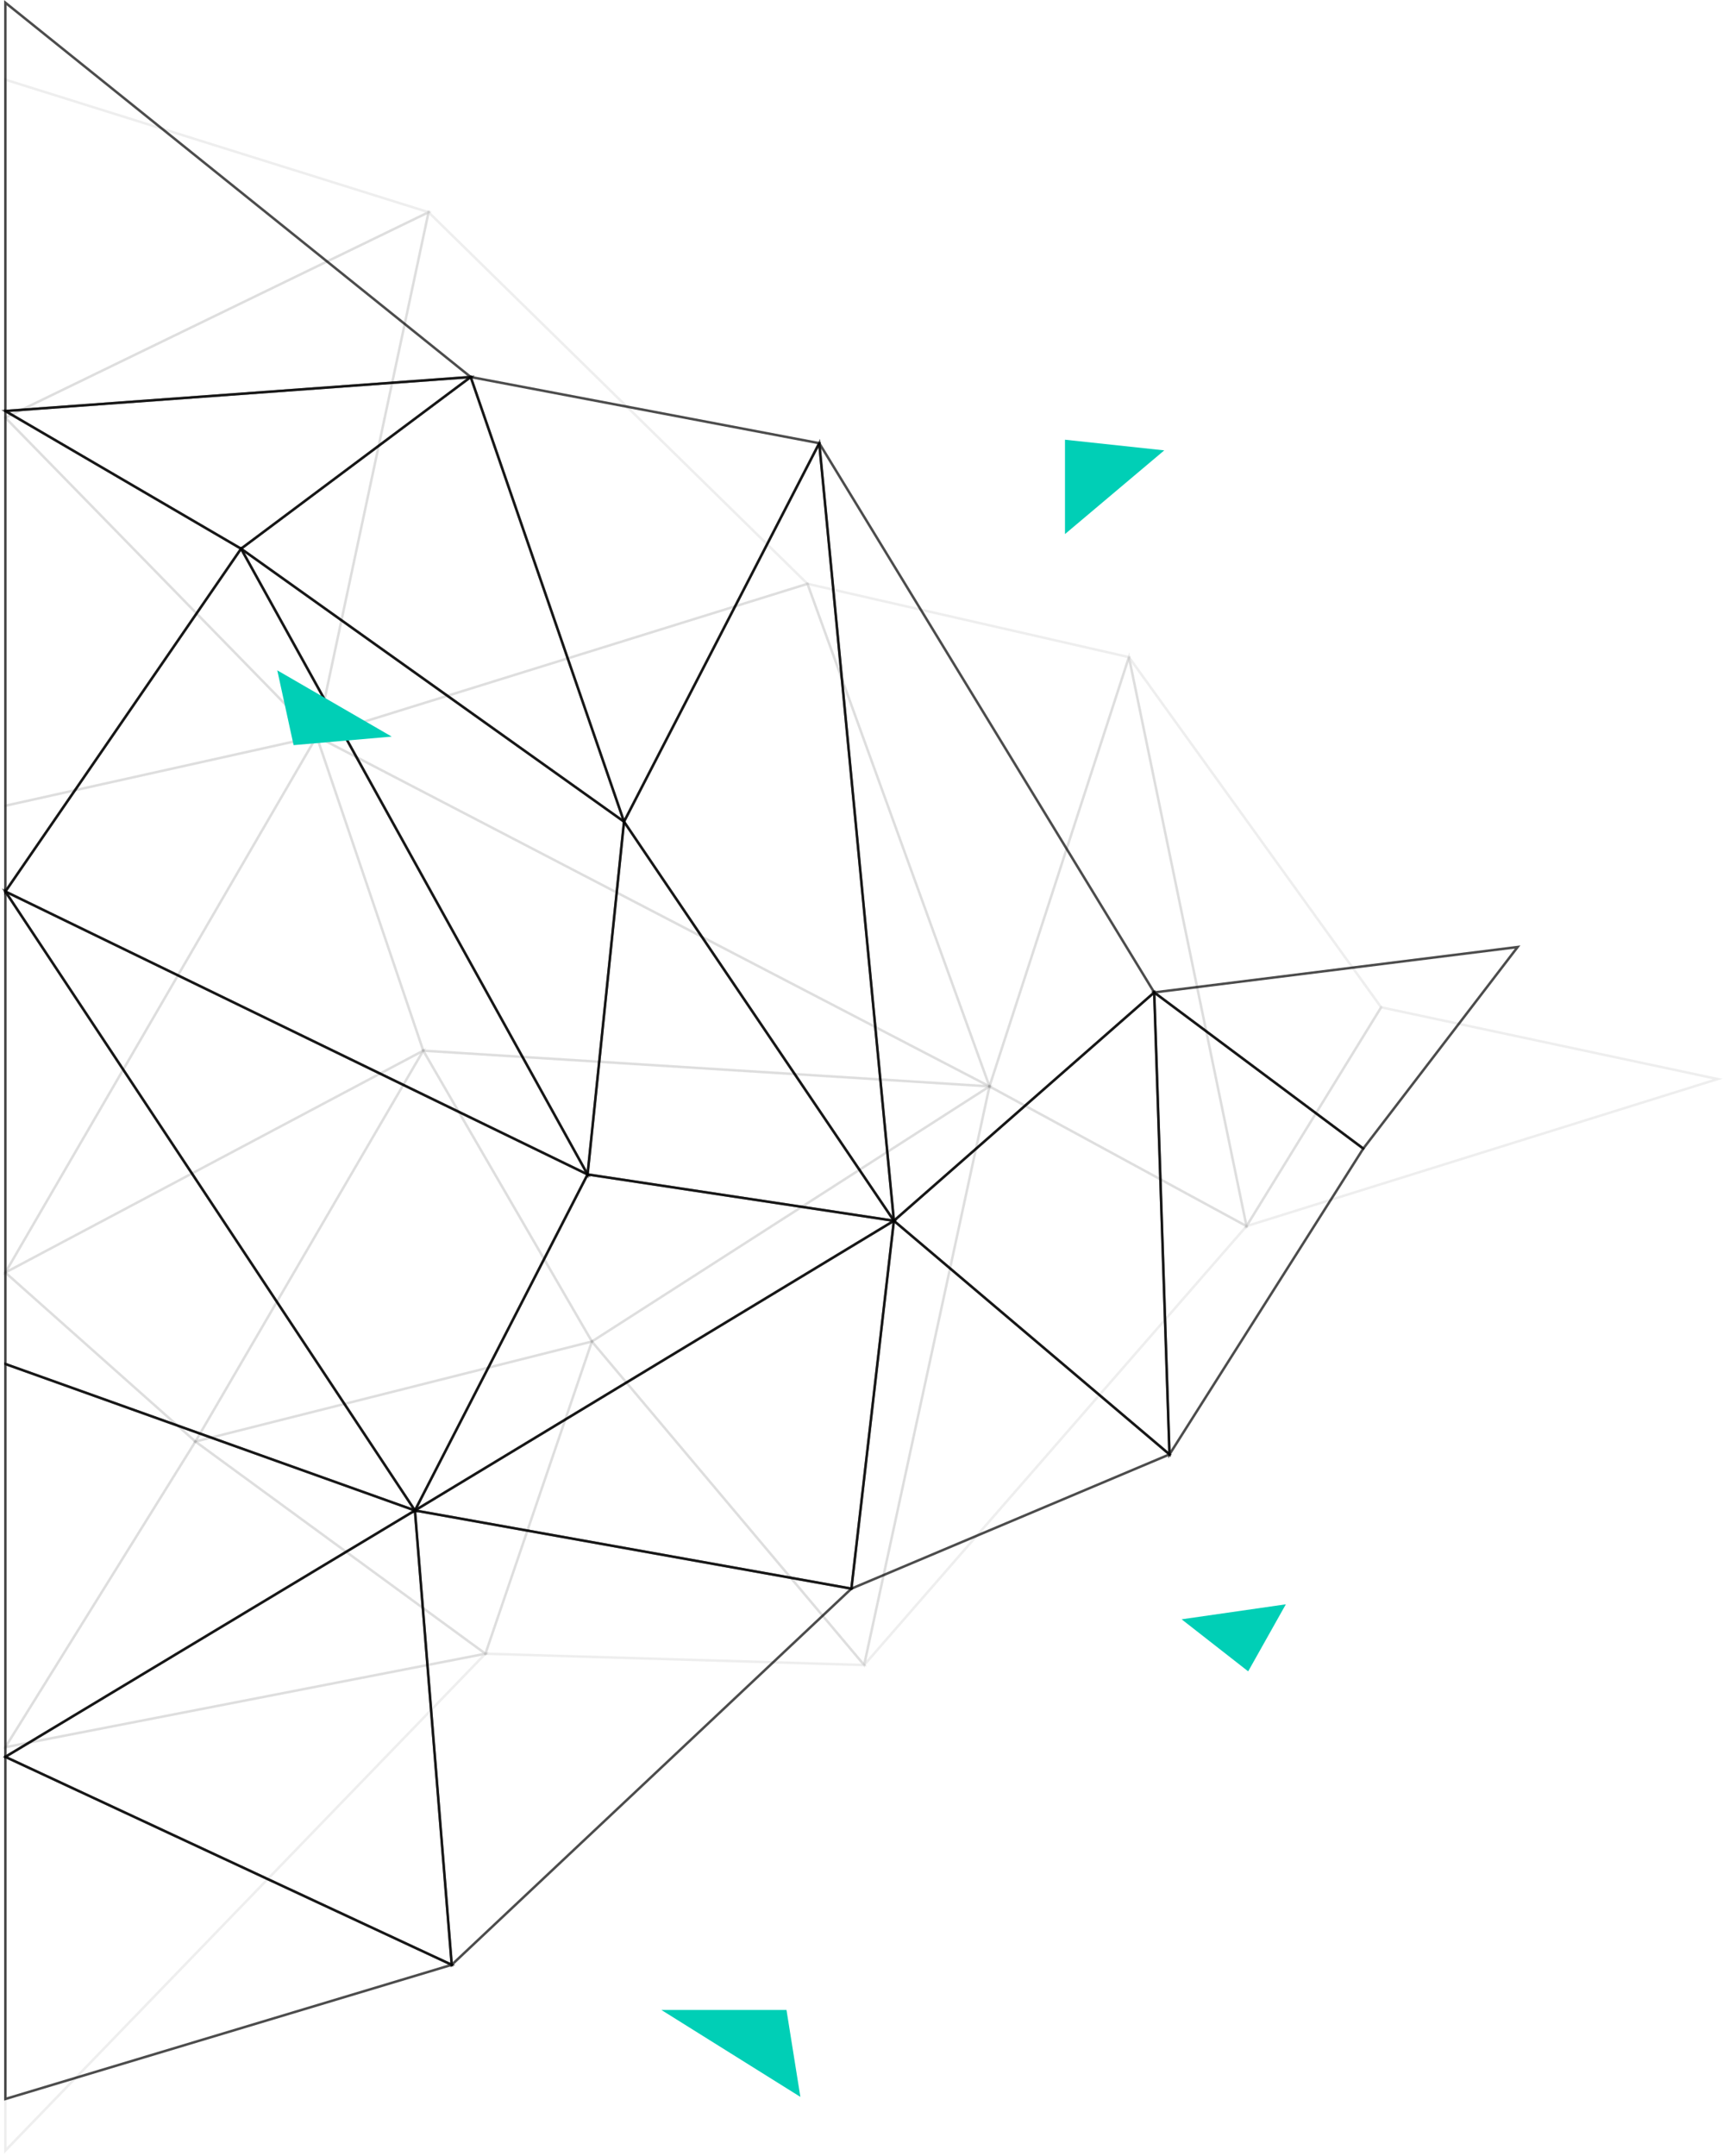 <?xml version="1.0" encoding="UTF-8"?>
<svg width="642px" height="803px" viewBox="0 0 642 803" version="1.1" xmlns="http://www.w3.org/2000/svg" xmlns:xlink="http://www.w3.org/1999/xlink">
    <title>particles-half-aurora</title>
    <g id="Projects" stroke="none" stroke-width="1" fill="none" fill-rule="evenodd">
        <g id="Project-Page-Aurora" transform="translate(2, 1)">
            <g id="particles-half-aurora" transform="translate(319, 400) scale(-1, 1) translate(-319, -400) ">
                <g id="bh-left" transform="translate(319, 400) scale(-1, 1) translate(-319, -400) " stroke="#000000" stroke-width="0.925">
                    <g id="bg-left">
                        <g id="Group-71" transform="translate(0, 28.671)" stroke-opacity="0.07">
                            <polygon id="Stroke-1" points="512.622 345.505 462.462 427.008 638 372.224"></polygon>
                            <polygon id="Stroke-3" points="512.622 345.505 418.643 215.087 462.462 427.008"></polygon>
                            <polygon id="Stroke-5" points="418.643 215.086 366.684 374.961 462.461 427.008"></polygon>
                            <polygon id="Stroke-7" points="298.87 187.776 366.684 374.961 418.643 215.086"></polygon>
                            <polygon id="Stroke-9" points="319.983 590.476 462.462 427.008 366.683 374.961"></polygon>
                            <polygon id="Stroke-11" points="218.545 469.983 319.983 590.475 366.683 374.961"></polygon>
                            <polygon id="Stroke-13" points="218.545 469.983 178.875 586.267 319.983 590.475"></polygon>
                            <polygon id="Stroke-15" points="115.998 244.621 366.683 374.961 298.87 187.777"></polygon>
                            <polygon id="Stroke-17" points="157.682 49.368 115.998 244.621 298.87 187.776"></polygon>
                            <polygon id="Stroke-19" points="115.998 244.621 155.709 361.654 366.683 374.961"></polygon>
                            <polygon id="Stroke-21" points="70.815 507.241 178.875 586.267 218.545 469.983"></polygon>
                            <polygon id="Stroke-23" points="366.683 374.961 155.709 361.654 218.545 469.983"></polygon>
                            <polygon id="Stroke-25" points="155.709 361.654 70.814 507.241 218.545 469.983"></polygon>
                            <polygon id="Stroke-27" points="115.998 244.621 0 444.29 155.709 361.654"></polygon>
                            <polygon id="Stroke-29" points="0 0 0 125.888 157.682 49.368"></polygon>
                            <polygon id="Stroke-31" points="0 125.887 115.998 244.621 157.682 49.368"></polygon>
                            <polygon id="Stroke-33" points="70.815 507.241 0 621.082 178.875 586.267"></polygon>
                            <polygon id="Stroke-35" points="0 444.291 70.814 507.241 155.709 361.654"></polygon>
                            <polygon id="Stroke-37" points="0 621.082 0 771.329 178.875 586.267"></polygon>
                            <polygon id="Stroke-39" points="0 125.887 0 270.437 115.998 244.621"></polygon>
                            <polygon id="Stroke-41" points="0 444.291 0 621.082 70.814 507.241"></polygon>
                            <polygon id="Stroke-43" points="0 270.437 0 444.291 115.998 244.621"></polygon>
                        </g>
                        <g id="Group-142" stroke-opacity="0.7">
                            <polygon id="Stroke-72" points="563.479 351.721 428.069 368.637 505.963 426.794"></polygon>
                            <polygon id="Stroke-74" points="428.068 368.637 433.759 540.699 505.963 426.794"></polygon>
                            <polygon id="Stroke-76" points="428.068 368.637 331.072 453.684 433.759 540.699"></polygon>
                            <polygon id="Stroke-78" points="433.758 540.7 331.071 453.683 315.238 590.7"></polygon>
                            <polygon id="Stroke-80" points="331.072 453.683 428.068 368.637 303.258 164.072"></polygon>
                            <polygon id="Stroke-82" points="331.072 453.683 303.258 164.072 230.514 305.038"></polygon>
                            <polygon id="Stroke-84" points="303.259 164.072 173.38 139.422 230.514 305.037"></polygon>
                            <polygon id="Stroke-86" points="315.238 590.701 331.072 453.683 152.604 561.583"></polygon>
                            <polygon id="Stroke-88" points="315.238 590.701 152.604 561.583 166.318 730.804"></polygon>
                            <polygon id="Stroke-90" points="331.072 453.683 216.933 436.428 152.603 561.583"></polygon>
                            <polygon id="Stroke-92" points="230.514 305.038 173.381 139.422 87.825 203.372"></polygon>
                            <polygon id="Stroke-94" points="230.514 305.038 216.932 436.428 331.072 453.683"></polygon>
                            <polygon id="Stroke-96" points="230.514 305.038 87.825 203.372 216.932 436.428"></polygon>
                            <polygon id="Stroke-98" points="216.932 436.428 9.33584251e-05 331.045 152.604 561.583"></polygon>
                            <polygon id="Stroke-100" points="166.318 730.805 0 653.347 0 780.777"></polygon>
                            <polygon id="Stroke-102" points="166.318 730.805 152.603 561.583 0 653.347"></polygon>
                            <polygon id="Stroke-104" points="173.381 139.422 0 152.087 87.825 203.372"></polygon>
                            <polygon id="Stroke-106" points="216.932 436.428 87.825 203.372 9.33584251e-05 331.045"></polygon>
                            <polygon id="Stroke-108" points="173.381 139.422 0 0 0 152.087"></polygon>
                            <polygon id="Stroke-110" points="152.603 561.583 0.001 507.027 0.001 653.348"></polygon>
                            <polygon id="Stroke-112" points="87.825 203.372 0 152.087 0 331.044"></polygon>
                            <polygon id="Stroke-114" points="152.603 561.583 0.001 331.044 0.001 507.027"></polygon>
                        </g>
                    </g>
                </g>
                <polygon id="Stroke-1375" fill="#00CFB6" points="160.887 596.532 199.722 602.121 174.92 621.503"></polygon>
                <polygon id="Path" fill="#00CFB6" points="243.18 197.919 206.194 166.746 243.18 162.775"></polygon>
                <polygon id="Path" fill="#00CFB6" transform="translate(519.117, 263.175) rotate(120) translate(-519.117, -263.175) " points="497.768 255.213 524.938 246.547 540.467 279.803"></polygon>
                <polygon id="Fill-1401-Copy" fill="#00CFB6" points="346.949 747.63 393.554 747.63 341.774 780"></polygon>
            </g>
        </g>
    </g>
</svg>
